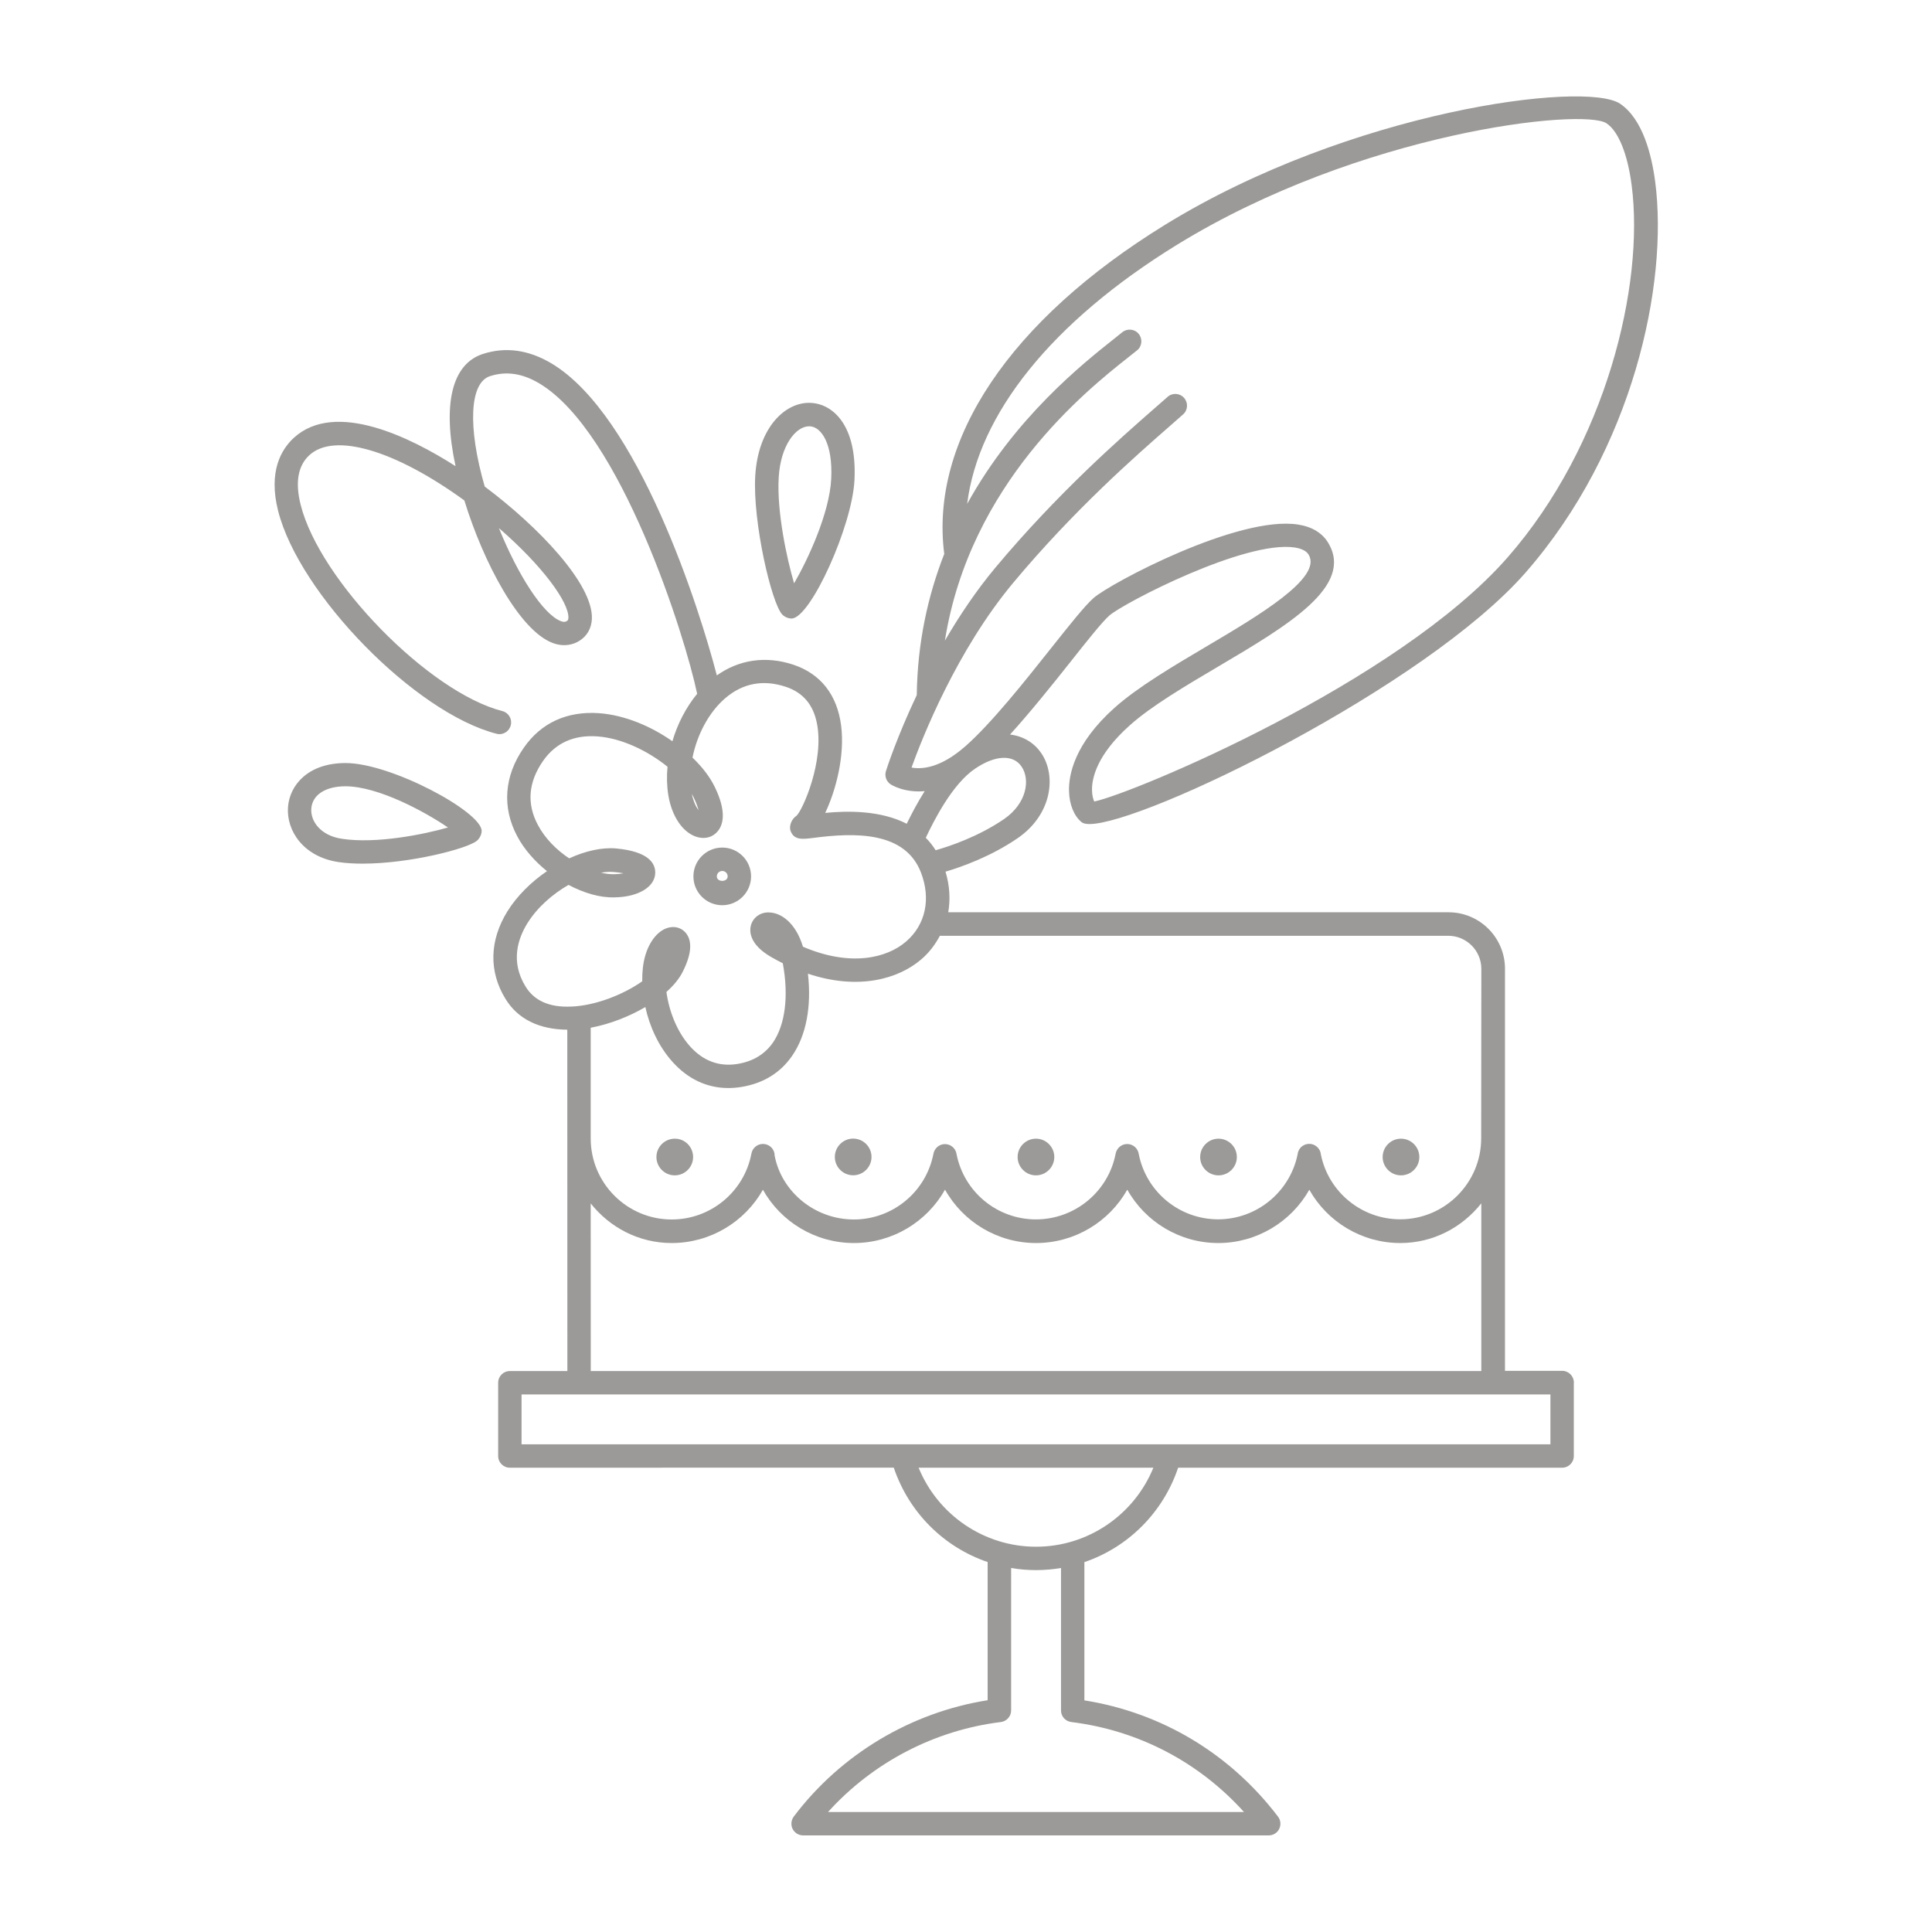 <?xml version="1.0" encoding="UTF-8"?> <svg xmlns="http://www.w3.org/2000/svg" viewBox="0 0 100 100" fill-rule="evenodd"><path d="m35.875 59.887c0 0.523-0.426 0.949-0.949 0.949-0.523 0-0.949-0.426-0.949-0.949 0-0.523 0.426-0.949 0.949-0.949 0.523-0.004 0.949 0.422 0.949 0.949zm8.285-0.953c-0.523 0-0.949 0.426-0.949 0.949 0 0.523 0.426 0.949 0.949 0.949 0.523 0 0.949-0.426 0.949-0.949 0-0.523-0.426-0.949-0.949-0.949zm9.461 1.902c0.523 0 0.949-0.426 0.949-0.949 0-0.523-0.426-0.949-0.949-0.949-0.523 0-0.949 0.426-0.949 0.949 0 0.523 0.426 0.949 0.949 0.949zm9.449 0c0.523 0 0.949-0.426 0.949-0.949 0-0.523-0.426-0.949-0.949-0.949-0.523 0-0.949 0.426-0.949 0.949-0.004 0.523 0.426 0.949 0.949 0.949zm9.445 0c0.523 0 0.949-0.426 0.949-0.949 0-0.523-0.426-0.949-0.949-0.949s-0.949 0.426-0.949 0.949c0 0.523 0.426 0.949 0.949 0.949zm8.945 10.734v3.793c0 0.336-0.27 0.605-0.605 0.605h-19.875c-0.781 2.324-2.59 4.117-4.852 4.887v7.156c4.004 0.637 7.547 2.762 10.023 6.019 0.141 0.184 0.16 0.43 0.059 0.637-0.102 0.203-0.309 0.332-0.539 0.332h-24.102c-0.23 0-0.441-0.129-0.543-0.336-0.102-0.203-0.078-0.449 0.059-0.637 2.426-3.219 6.062-5.394 10.035-6.023v-7.152c-2.266-0.77-4.074-2.562-4.859-4.887l-19.871 0.004c-0.336 0-0.605-0.27-0.605-0.605v-3.793c0-0.336 0.27-0.605 0.605-0.605h2.977l-0.004-17.668c-1.445-0.012-2.559-0.543-3.203-1.602-0.867-1.414-0.828-3.023 0.105-4.527 0.496-0.797 1.23-1.52 2.047-2.078-0.637-0.512-1.184-1.133-1.539-1.805-0.797-1.492-0.68-3.121 0.336-4.578 0.898-1.297 2.246-1.91 3.906-1.793 1.336 0.102 2.688 0.68 3.789 1.453 0.262-0.902 0.707-1.758 1.281-2.457-0.629-3.004-3.953-13.535-8.16-16.059-0.879-0.527-1.715-0.652-2.559-0.383-1.062 0.34-1.168 2.625-0.277 5.715 2.754 2.059 5.617 5.035 5.547 6.844-0.02 0.492-0.25 0.898-0.652 1.145-0.285 0.176-0.762 0.34-1.383 0.105-1.723-0.652-3.582-4.172-4.566-7.375-3.59-2.606-6.723-3.527-8.016-2.348-0.598 0.547-0.75 1.41-0.457 2.574 0.984 3.922 6.644 9.707 10.438 10.676 0.324 0.082 0.52 0.41 0.438 0.734-0.07 0.277-0.316 0.461-0.586 0.461-0.051 0-0.102-0.008-0.148-0.02-4.199-1.07-10.227-7.223-11.312-11.551-0.508-2.027 0.164-3.164 0.816-3.766 2.152-1.969 6.074-0.004 8.371 1.465-0.688-3.207-0.191-5.293 1.422-5.809 1.176-0.379 2.367-0.211 3.551 0.496 4.488 2.688 7.664 12.711 8.551 16.145 1.16-0.824 2.547-1.023 3.961-0.555 1.414 0.473 2.269 1.562 2.473 3.152 0.199 1.559-0.27 3.356-0.824 4.519 1.129-0.109 2.84-0.145 4.219 0.562 0.262-0.535 0.57-1.121 0.93-1.688-1.059 0.094-1.719-0.324-1.766-0.355-0.223-0.148-0.32-0.43-0.238-0.688 0.039-0.129 0.57-1.766 1.594-3.93 0.035-2.738 0.586-5.168 1.422-7.305-0.754-5.894 3.402-12.094 11.434-17.039 9.562-5.887 21.754-7.477 23.551-6.262 1.168 0.793 1.633 2.644 1.816 4.055 0.68 5.262-1.133 13.832-6.707 20.207-5.199 5.941-19.742 13.02-22.578 13.02-0.188 0-0.32-0.031-0.402-0.094-0.395-0.316-0.641-0.922-0.656-1.617-0.02-0.809 0.262-2.441 2.367-4.316 1.203-1.07 3.016-2.141 4.766-3.176 2.664-1.574 5.977-3.535 5.277-4.727-0.043-0.074-0.176-0.297-0.715-0.383-2.578-0.395-8.867 2.875-9.602 3.516-0.371 0.324-1.184 1.348-2.039 2.43-0.945 1.191-2.047 2.566-3.106 3.734 0.734 0.086 1.289 0.477 1.617 0.965 0.793 1.164 0.555 3.172-1.211 4.391-1.391 0.957-2.902 1.492-3.746 1.742 0.215 0.719 0.258 1.43 0.141 2.102h25.895c1.613 0 2.922 1.312 2.922 2.922v20.812h2.977c0.32 0.008 0.59 0.277 0.59 0.613zm-55.637-44.238c0.984 2.441 2.293 4.469 3.203 4.816 0.195 0.074 0.273 0.023 0.312-0.004 0.039-0.023 0.078-0.047 0.082-0.164 0.035-0.805-1.355-2.707-3.598-4.648zm22.824 21.105c-0.238 0.449-0.551 0.867-0.957 1.215-1.18 1.016-3.254 1.621-5.871 0.746 0.191 1.707-0.09 3.188-0.812 4.242-0.605 0.883-1.484 1.426-2.609 1.617-0.238 0.039-0.469 0.059-0.699 0.059-1.102 0-2.09-0.461-2.894-1.359-0.719-0.801-1.18-1.824-1.402-2.832-0.848 0.496-1.848 0.887-2.828 1.07v5.734c0 2.312 1.883 4.191 4.191 4.191 2.016 0 3.746-1.43 4.125-3.398 0.047-0.289 0.297-0.512 0.598-0.512 0.336 0 0.605 0.262 0.605 0.598 0.355 1.879 2.086 3.312 4.102 3.312 2.004 0 3.734-1.426 4.117-3.394 0.051-0.285 0.297-0.508 0.598-0.508 0.309 0 0.562 0.23 0.602 0.527 0.387 1.957 2.109 3.371 4.106 3.371 2.008 0 3.742-1.426 4.125-3.394 0.051-0.285 0.297-0.508 0.598-0.508 0.309 0 0.562 0.23 0.602 0.527 0.387 1.957 2.109 3.371 4.106 3.371 1.988 0 3.711-1.406 4.113-3.356 0.008-0.074 0.027-0.148 0.062-0.215 0.148-0.301 0.512-0.422 0.812-0.27 0.195 0.098 0.312 0.285 0.332 0.484 0.391 1.945 2.109 3.356 4.106 3.356 2.312 0 4.191-1.883 4.191-4.191l0.008-8.773c0-0.945-0.77-1.711-1.711-1.711zm1.301-9.793c1.363-1.199 3.082-3.363 4.465-5.106 0.973-1.223 1.738-2.188 2.191-2.586 0.883-0.773 7.5-4.289 10.59-3.801 0.73 0.117 1.258 0.441 1.566 0.965 1.316 2.234-2.094 4.25-5.703 6.383-1.699 1.004-3.461 2.043-4.574 3.039-1.73 1.539-1.973 2.769-1.961 3.363 0.004 0.277 0.062 0.469 0.117 0.586 2.047-0.434 15.715-6.144 21.398-12.641 5.094-5.82 7.086-14.094 6.418-19.254-0.211-1.625-0.684-2.793-1.297-3.207-1.195-0.812-12.746 0.445-22.238 6.285-6.469 3.984-10.281 8.75-10.859 13.41 2.473-4.477 6.012-7.281 7.57-8.516 0.184-0.145 0.336-0.266 0.453-0.363 0.258-0.215 0.641-0.18 0.852 0.078 0.215 0.258 0.18 0.641-0.078 0.852-0.125 0.102-0.285 0.23-0.477 0.379-2.144 1.695-8.184 6.516-9.473 14.648 0.738-1.266 1.605-2.57 2.613-3.777 3.215-3.848 6.465-6.695 8.211-8.223 0.273-0.238 0.512-0.445 0.699-0.613 0.25-0.227 0.633-0.203 0.855 0.047 0.223 0.25 0.203 0.633-0.047 0.855-0.191 0.172-0.43 0.379-0.711 0.625-1.723 1.508-4.926 4.309-8.078 8.086-2.934 3.512-4.715 8.027-5.269 9.57 0.523 0.098 1.488 0.035 2.766-1.086zm-2.031 4.719c0.188 0.188 0.359 0.402 0.512 0.645 0.719-0.203 2.223-0.707 3.551-1.621 1.152-0.797 1.363-2.023 0.895-2.711-0.434-0.637-1.355-0.598-2.398 0.105-1.188 0.797-2.148 2.711-2.559 3.582zm-18.355 8.738c1.281-0.051 2.719-0.633 3.68-1.309-0.008-0.48 0.043-0.926 0.148-1.301 0.23-0.816 0.723-1.391 1.281-1.492 0.336-0.062 0.656 0.059 0.855 0.324 0.32 0.434 0.254 1.105-0.199 1.996-0.18 0.352-0.465 0.695-0.832 1.023 0.129 0.973 0.535 2.047 1.215 2.809 0.688 0.77 1.523 1.078 2.488 0.914 0.789-0.133 1.398-0.508 1.812-1.105 0.637-0.93 0.82-2.418 0.508-4.102-0.188-0.094-0.379-0.195-0.57-0.305-1.203-0.68-1.156-1.391-1.078-1.668 0.117-0.41 0.508-0.688 0.961-0.656 0.582 0.02 1.348 0.508 1.73 1.773 2.457 1.051 4.34 0.594 5.34-0.27 1.004-0.867 1.293-2.199 0.77-3.566-0.82-2.137-3.406-2.082-5.57-1.797-0.559 0.07-0.996 0.129-1.18-0.359-0.098-0.266 0.066-0.633 0.305-0.785 0.316-0.285 1.453-2.832 1.055-4.801-0.195-0.965-0.723-1.578-1.605-1.875-1.168-0.387-2.219-0.191-3.129 0.582-0.848 0.723-1.465 1.887-1.703 3.082 0.504 0.484 0.898 1 1.141 1.496 0.641 1.301 0.445 1.977 0.168 2.312-0.25 0.305-0.641 0.422-1.047 0.309-0.738-0.199-1.328-1.047-1.512-2.164-0.078-0.477-0.09-0.98-0.043-1.48-1.004-0.812-2.359-1.477-3.625-1.57-1.215-0.09-2.168 0.336-2.82 1.273-0.762 1.098-0.852 2.215-0.262 3.316 0.371 0.699 0.965 1.289 1.617 1.723 0.84-0.383 1.695-0.578 2.434-0.512 1.703 0.16 2.039 0.785 2.019 1.285-0.027 0.715-0.887 1.227-2.094 1.246-0.773 0.027-1.605-0.23-2.394-0.645-0.824 0.473-1.617 1.164-2.129 1.988-0.48 0.773-0.891 1.969-0.102 3.258 0.445 0.746 1.246 1.105 2.367 1.051zm2.238-6.852c0.18-0.004 0.336-0.023 0.469-0.047-0.129-0.027-0.289-0.051-0.488-0.066-0.203-0.02-0.43-0.008-0.672 0.035 0.242 0.055 0.477 0.082 0.691 0.078zm4.356-3.312c-0.039-0.164-0.117-0.387-0.262-0.684-0.027-0.055-0.055-0.105-0.086-0.16 0.082 0.395 0.219 0.672 0.348 0.844zm-5.578 29.027h46.094v-8.68c-0.984 1.242-2.484 2.055-4.191 2.055-1.996 0-3.777-1.094-4.711-2.758-0.941 1.664-2.723 2.758-4.711 2.758-1.992 0-3.777-1.094-4.711-2.762-0.938 1.664-2.723 2.762-4.723 2.762-1.992 0-3.777-1.094-4.711-2.762-0.938 1.664-2.719 2.762-4.715 2.762-1.996 0-3.777-1.094-4.711-2.758-0.938 1.664-2.723 2.758-4.723 2.758-1.703 0-3.207-0.809-4.191-2.051zm24.34 17.566v-7.371c-0.422 0.07-0.852 0.109-1.289 0.109s-0.871-0.035-1.293-0.109v7.371c0 0.305-0.227 0.562-0.531 0.602-3.438 0.422-6.637 2.098-8.945 4.656h21.527c-2.328-2.582-5.457-4.223-8.934-4.656-0.309-0.039-0.535-0.293-0.535-0.602zm4.781-12.562h-12.152c0.996 2.438 3.383 4.09 6.078 4.09s5.078-1.652 6.074-4.09zm20.551-3.793h-53.254v2.582h53.254zm-55.32-29.164c0 0.176-0.105 0.387-0.238 0.5-0.48 0.414-3.481 1.191-5.922 1.191-0.441 0-0.863-0.023-1.25-0.082-1.836-0.273-2.703-1.641-2.613-2.848 0.086-1.133 1.035-2.277 2.977-2.277 2.352-0.004 7.047 2.523 7.047 3.516zm-1.742-0.18c-1.164-0.797-3.594-2.129-5.305-2.133-1.039 0-1.719 0.445-1.77 1.156-0.047 0.652 0.48 1.398 1.586 1.562 1.781 0.27 4.246-0.227 5.488-0.586zm17.305-11.02c-0.555-0.566-1.539-4.789-1.402-7.172 0.148-2.551 1.594-3.863 2.887-3.785 1.125 0.059 2.387 1.141 2.25 3.988-0.113 2.379-2.269 7.137-3.246 7.172h-0.016c-0.164 0-0.355-0.082-0.473-0.203zm0.609-1.617c0.703-1.211 1.832-3.617 1.922-5.41 0.09-1.82-0.512-2.688-1.105-2.719h-0.039c-0.691 0-1.48 0.996-1.574 2.648-0.105 1.758 0.418 4.199 0.797 5.481zm-5.211 15.168c0-0.824 0.668-1.492 1.492-1.492 0.824 0 1.492 0.668 1.492 1.492 0 0.82-0.668 1.492-1.492 1.492-0.824 0-1.492-0.668-1.492-1.492zm1.211 0c0 0.309 0.562 0.309 0.562 0 0-0.156-0.125-0.281-0.281-0.281s-0.281 0.129-0.281 0.281z" fill="#9c9a98"></path></svg> 